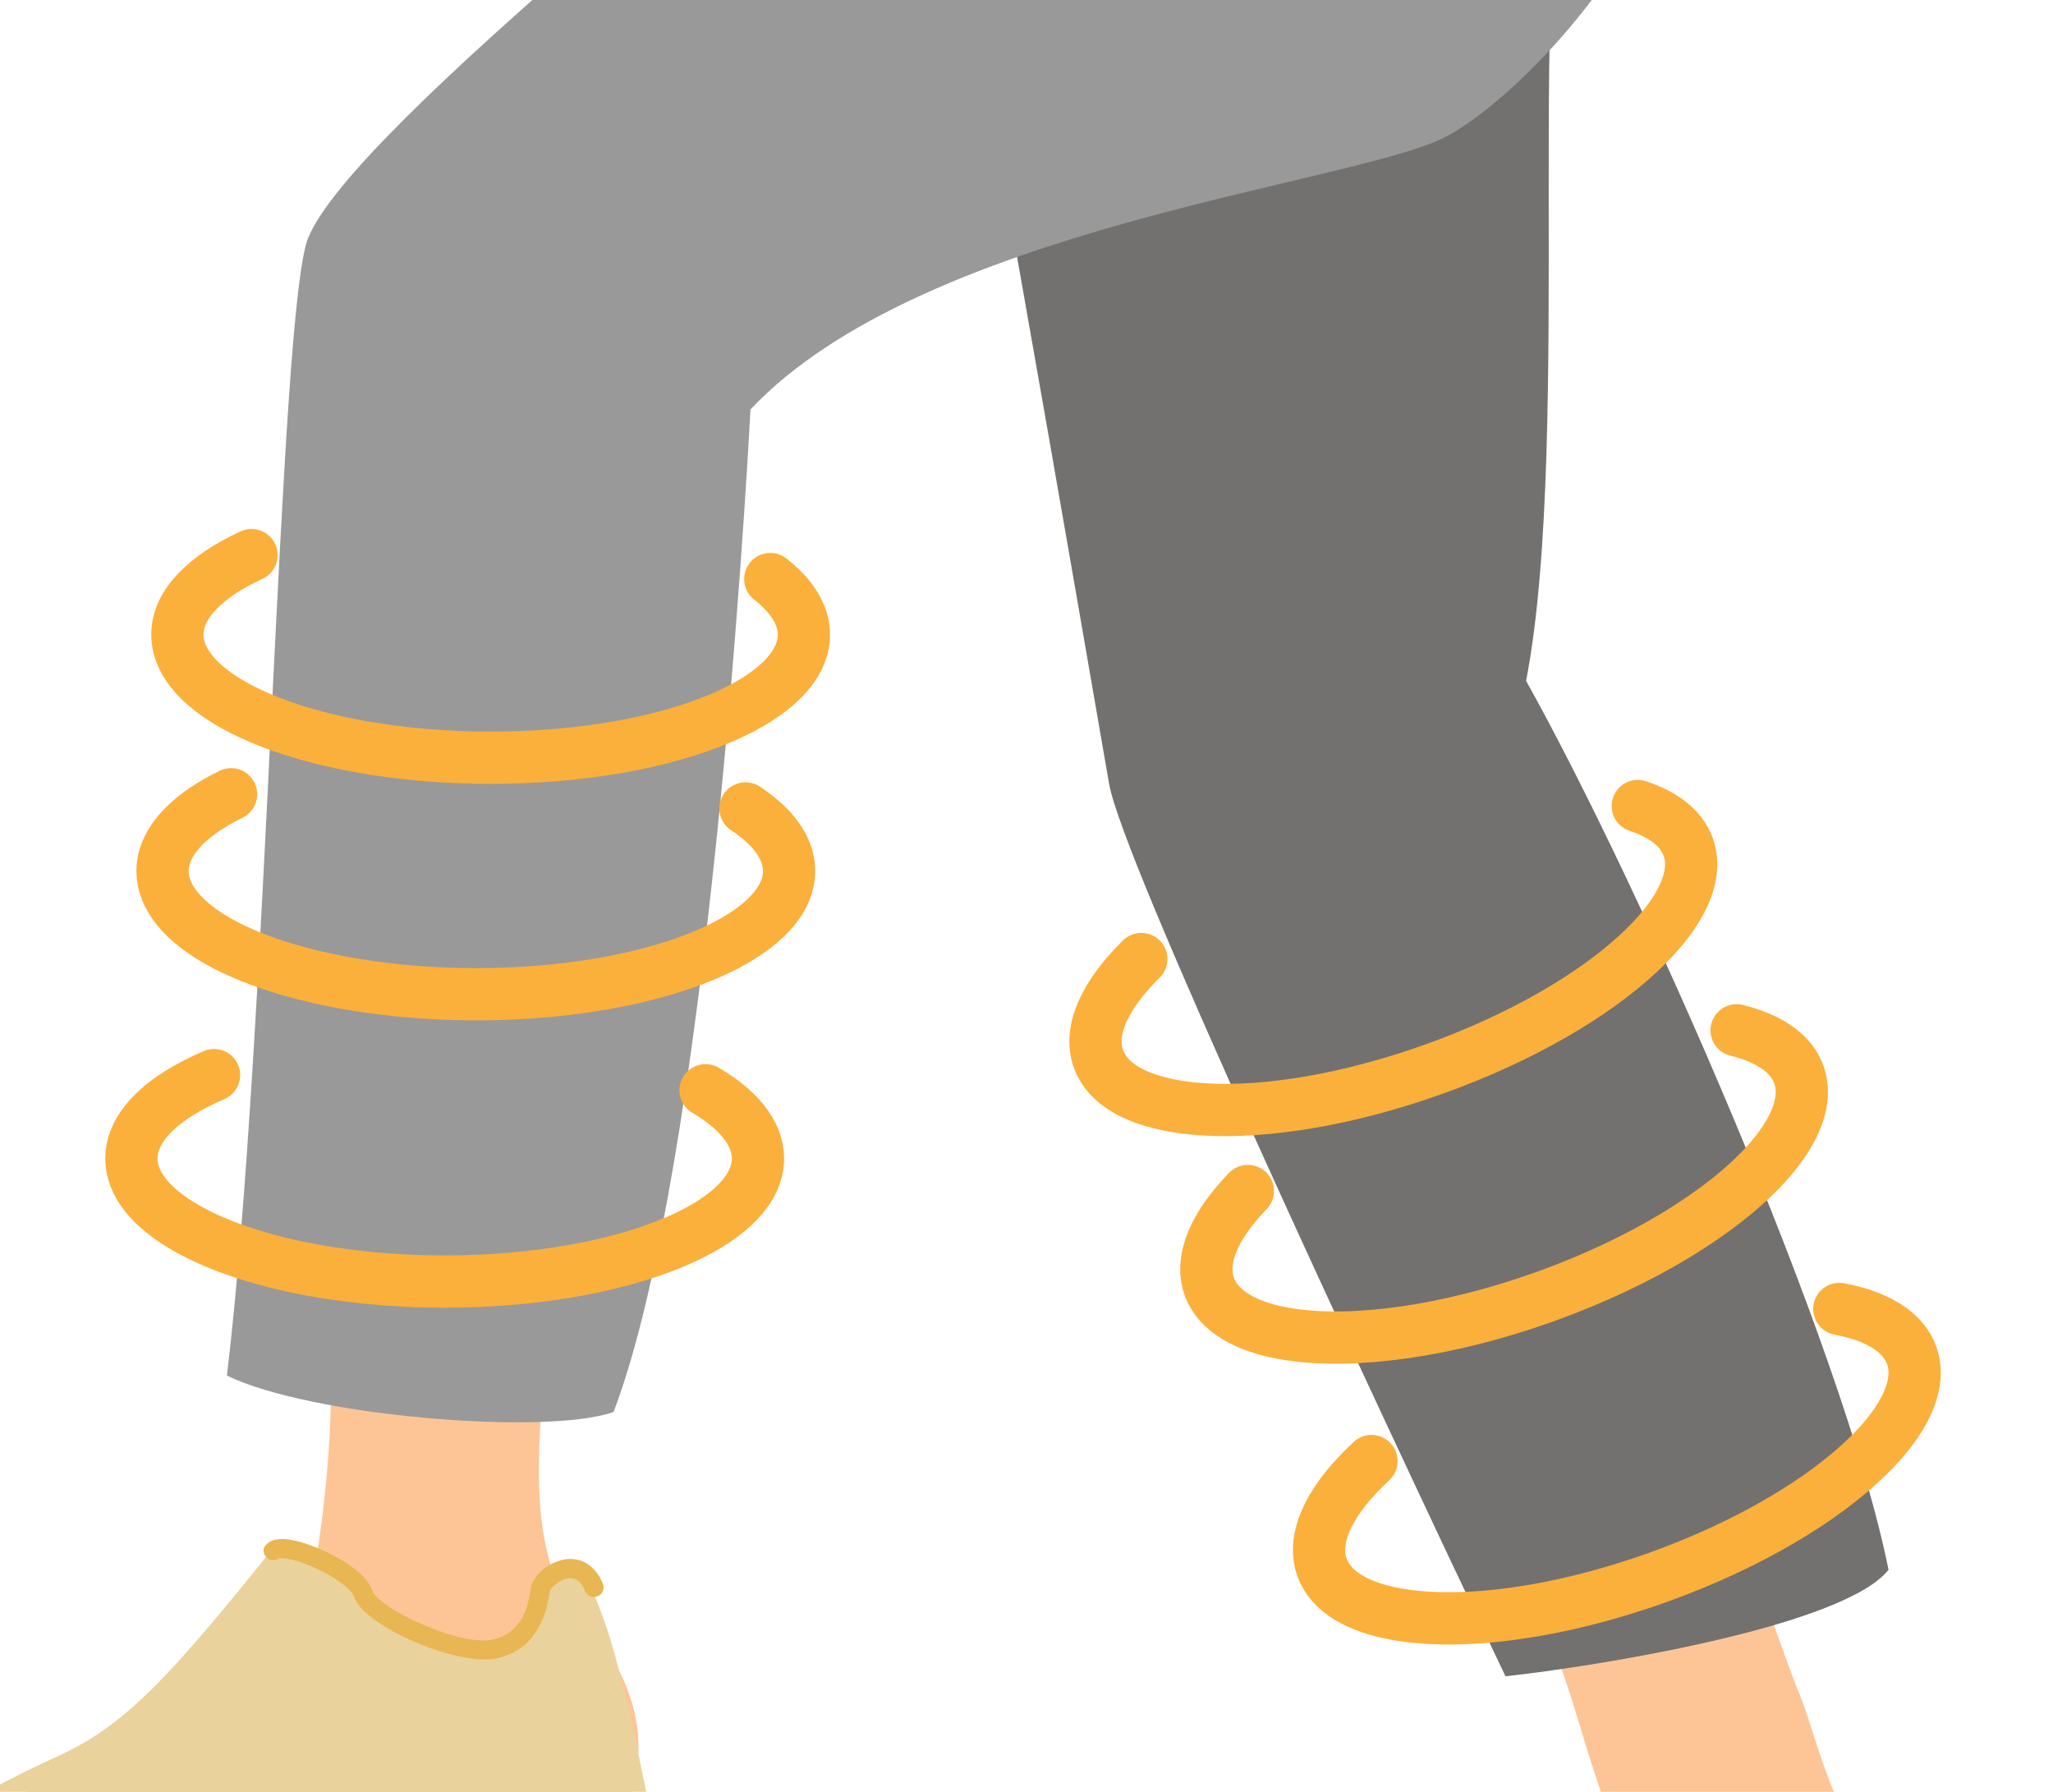 <?xml version="1.0" encoding="UTF-8"?>
<svg id="_レイヤー_2" data-name="レイヤー 2" xmlns="http://www.w3.org/2000/svg" viewBox="0 0 275 240">
  <defs>
    <style>
      .cls-1 {
        fill: #727170;
      }

      .cls-2 {
        fill: #e8b652;
      }

      .cls-3 {
        fill: none;
        stroke: #fbb03b;
        stroke-linecap: round;
        stroke-miterlimit: 10;
        stroke-width: 7px;
      }

      .cls-4 {
        fill: #fdc596;
      }

      .cls-5 {
        fill: #ead29d;
      }

      .cls-6 {
        fill: #999;
      }
    </style>
  </defs>
  <g>
    <path class="cls-4" d="M115.95-74.88c12.98,64.99,29.74,163.38,32.53,179.26,2.04,11.61,49.09,79.58,62.88,125.92,5.09,17.08,9.36,26.15,9.36,26.15-14.79,12.89-30.95,27.36-41.71,36.32-8.2,1.46-11.32,6.43-10.05,12.55,1.01,4.88,56.84-2.58,71.34-15.67,6.28-2.5,13.62,2.41,24.18-6.27,2.73-4.42,5.33-16.34-7.98-27.81-10.73-9.24-12.8-22.14-15.32-28.3-5.66-13.81-33.17-98.69-51.83-132.13,6.38-32.85,14.39-107.85,21.82-119.99,7.43-12.14,1.34-40.63-10.3-66.02l-84.92,16.01Z"/>
    <path class="cls-1" d="M201.67,224.52c12.26-1.33,45.24-6.66,51.3-14.26-6.05-30.07-33.05-91.3-48.55-119.07,6.38-32.86-.58-103.26,6.85-115.39,7.43-12.13,21.16-73.08-32.71-90.54l-62.51,40.53c12.98,64.99,29.75,163.38,32.53,179.26,1.77,10.09,33.1,77.58,53.08,119.47Z"/>
    <path class="cls-4" d="M43.2,171.65c3.27,17.52-1.58,41.45-1.58,41.45-16.06,11.27-33.64,23.98-45.28,31.76-8.31.59-11.93,5.21-11.31,11.42.49,4.96,56.79,3.37,72.59-8.13,6.5-1.83,13.3,3.82,24.71-3.71,3.17-4.11,7.01-15.7-5.03-28.49-9.71-10.31-2.26-37.82-4.12-44.21l-29.98-.09Z"/>
    <path class="cls-6" d="M30.39,184.24c11.08,5.43,42.61,8.07,51.79,4.89,10.95-28.65,16.61-102.54,18.35-134.29,22.95-24.36,80.07-30.08,92.84-36.37,12.77-6.29,56.94-50.47,20.73-94.01l-60.36,5.82C104.21-27.46,47.41,16.95,41.28,31.86c-3.9,9.47-5.38,106.3-10.88,152.38Z"/>
    <g>
      <path class="cls-5" d="M36.19,207.85c-14.74,18.39-20.1,23.59-28.95,27.61-8.85,4.02-17.73,9.31-19.29,11.35-1.56,2.04-3.06,4.71-2.6,9.4,16.27,6.61,31.3,5.14,35.28,5.38,3.98.24,17.46-3.6,22.2-6.91,4.74-3.3,12.43-7.84,17.01-8.29,4.58-.45,16.65-.68,19.27-.94,2.61-.26,7.75-3.92,7.75-3.92-3.92-19.8-5.65-24.05-7.67-28.9-2.01-4.85-6.97-1.53-7.22.39-.25,1.92-1.05,6.72-6.05,7.85-4.95,1.12-16.71-4.36-17.66-7.42-.96-3.06-10.7-7.33-12.07-5.62Z"/>
      <path class="cls-2" d="M35.55,207c-.42.52-.28,1.17.19,1.64.47.46,1.31.4,1.82-.02l-.15.13c.41-.16,2.37.09,5.21,1.45,2.81,1.34,4.53,2.84,4.78,3.62,1.24,3.97,13.97,9.47,19.18,8.29,4.01-.9,6.38-3.91,7.05-8.94.07-.43,1.21-1.61,2.5-1.77.36-.04,1.47-.18,2.25,1.7.27.66,1.03.97,1.68.7.66-.27.97-1.03.7-1.68-.98-2.37-2.8-3.56-4.99-3.27-2.22.3-4.46,2.19-4.7,3.99-.33,2.48-1.21,5.89-5.06,6.76-4.46,1.01-15.45-4.3-16.15-6.55-.98-3.13-7.48-6.16-10.69-6.77-1.77-.33-2.95-.1-3.61.73Z"/>
    </g>
  </g>
  <path class="cls-3" d="M28.67,144c-.88.38-1.72.77-2.51,1.18-2.87,1.48-5.12,3.16-6.59,4.98-1.28,1.58-1.97,3.26-1.97,5,0,3.44,2.68,6.64,7.27,9.28,7.55,4.35,20.27,7.21,34.69,7.21,12.78,0,24.25-2.25,31.95-5.8,6.25-2.87,10.02-6.61,10.02-10.69,0-1.74-.69-3.42-1.97-5-1.19-1.48-2.9-2.87-5.05-4.13"/>
  <path class="cls-3" d="M99.86,108.28c1.08.71,2.02,1.46,2.82,2.24,1.95,1.91,3.02,3.98,3.02,6.16,0,1.74-.69,3.42-1.97,5-1.42,1.76-3.59,3.4-6.33,4.85-7.65,4.03-19.88,6.64-33.66,6.64s-26.4-2.69-34.02-6.83c-2.59-1.4-4.62-2.97-5.98-4.66-1.28-1.58-1.97-3.26-1.97-5,0-2.18,1.08-4.25,3.02-6.16,1.53-1.5,3.62-2.89,6.16-4.14"/>
  <path class="cls-3" d="M33.69,74.35c-6.2,2.87-9.93,6.59-9.93,10.65,0,2.18,1.08,4.25,3.02,6.16,1.44,1.4,3.36,2.72,5.68,3.9.74.38,1.53.74,2.36,1.1,7.66,3.28,18.67,5.33,30.9,5.33s23.23-2.05,30.9-5.33c1.72-.74,3.26-1.53,4.63-2.38,1.33-.83,2.47-1.7,3.41-2.62,1.95-1.91,3.02-3.98,3.02-6.16,0-2.67-1.63-5.2-4.5-7.44"/>
  <path class="cls-3" d="M183.71,195.69c-.7.66-1.36,1.31-1.96,1.96-2.21,2.37-3.75,4.71-4.51,6.91-.67,1.92-.75,3.73-.16,5.37,1.16,3.24,4.77,5.34,9.98,6.27,8.57,1.54,21.52-.07,35.09-4.95,12.03-4.32,22.06-10.32,28.1-16.26,4.91-4.82,7.2-9.61,5.82-13.45-.59-1.64-1.8-2.99-3.54-4.04-1.62-.99-3.7-1.72-6.15-2.18"/>
  <path class="cls-3" d="M232.62,138c1.25.3,2.39.69,3.41,1.16,2.48,1.14,4.19,2.72,4.93,4.77.59,1.64.51,3.45-.16,5.37-.74,2.14-2.22,4.41-4.32,6.71-5.84,6.38-16.47,12.97-29.43,17.63-13.17,4.73-25.76,6.4-34.32,5.08-2.91-.44-5.35-1.23-7.2-2.36-1.74-1.05-2.96-2.4-3.54-4.04-.74-2.05-.42-4.36.76-6.82.94-1.93,2.43-3.94,4.4-5.98"/>
  <path class="cls-3" d="M152.88,128.45c-4.86,4.8-7.12,9.56-5.74,13.38.74,2.05,2.45,3.64,4.93,4.77,1.83.83,4.08,1.42,6.67,1.75.83.11,1.69.18,2.59.24,8.32.5,19.37-1.3,30.88-5.44,11.5-4.13,21.17-9.78,27.28-15.47,1.37-1.28,2.55-2.54,3.55-3.8.97-1.23,1.75-2.44,2.33-3.62,1.19-2.46,1.5-4.77.76-6.82-.9-2.51-3.29-4.34-6.75-5.48"/>
</svg>
